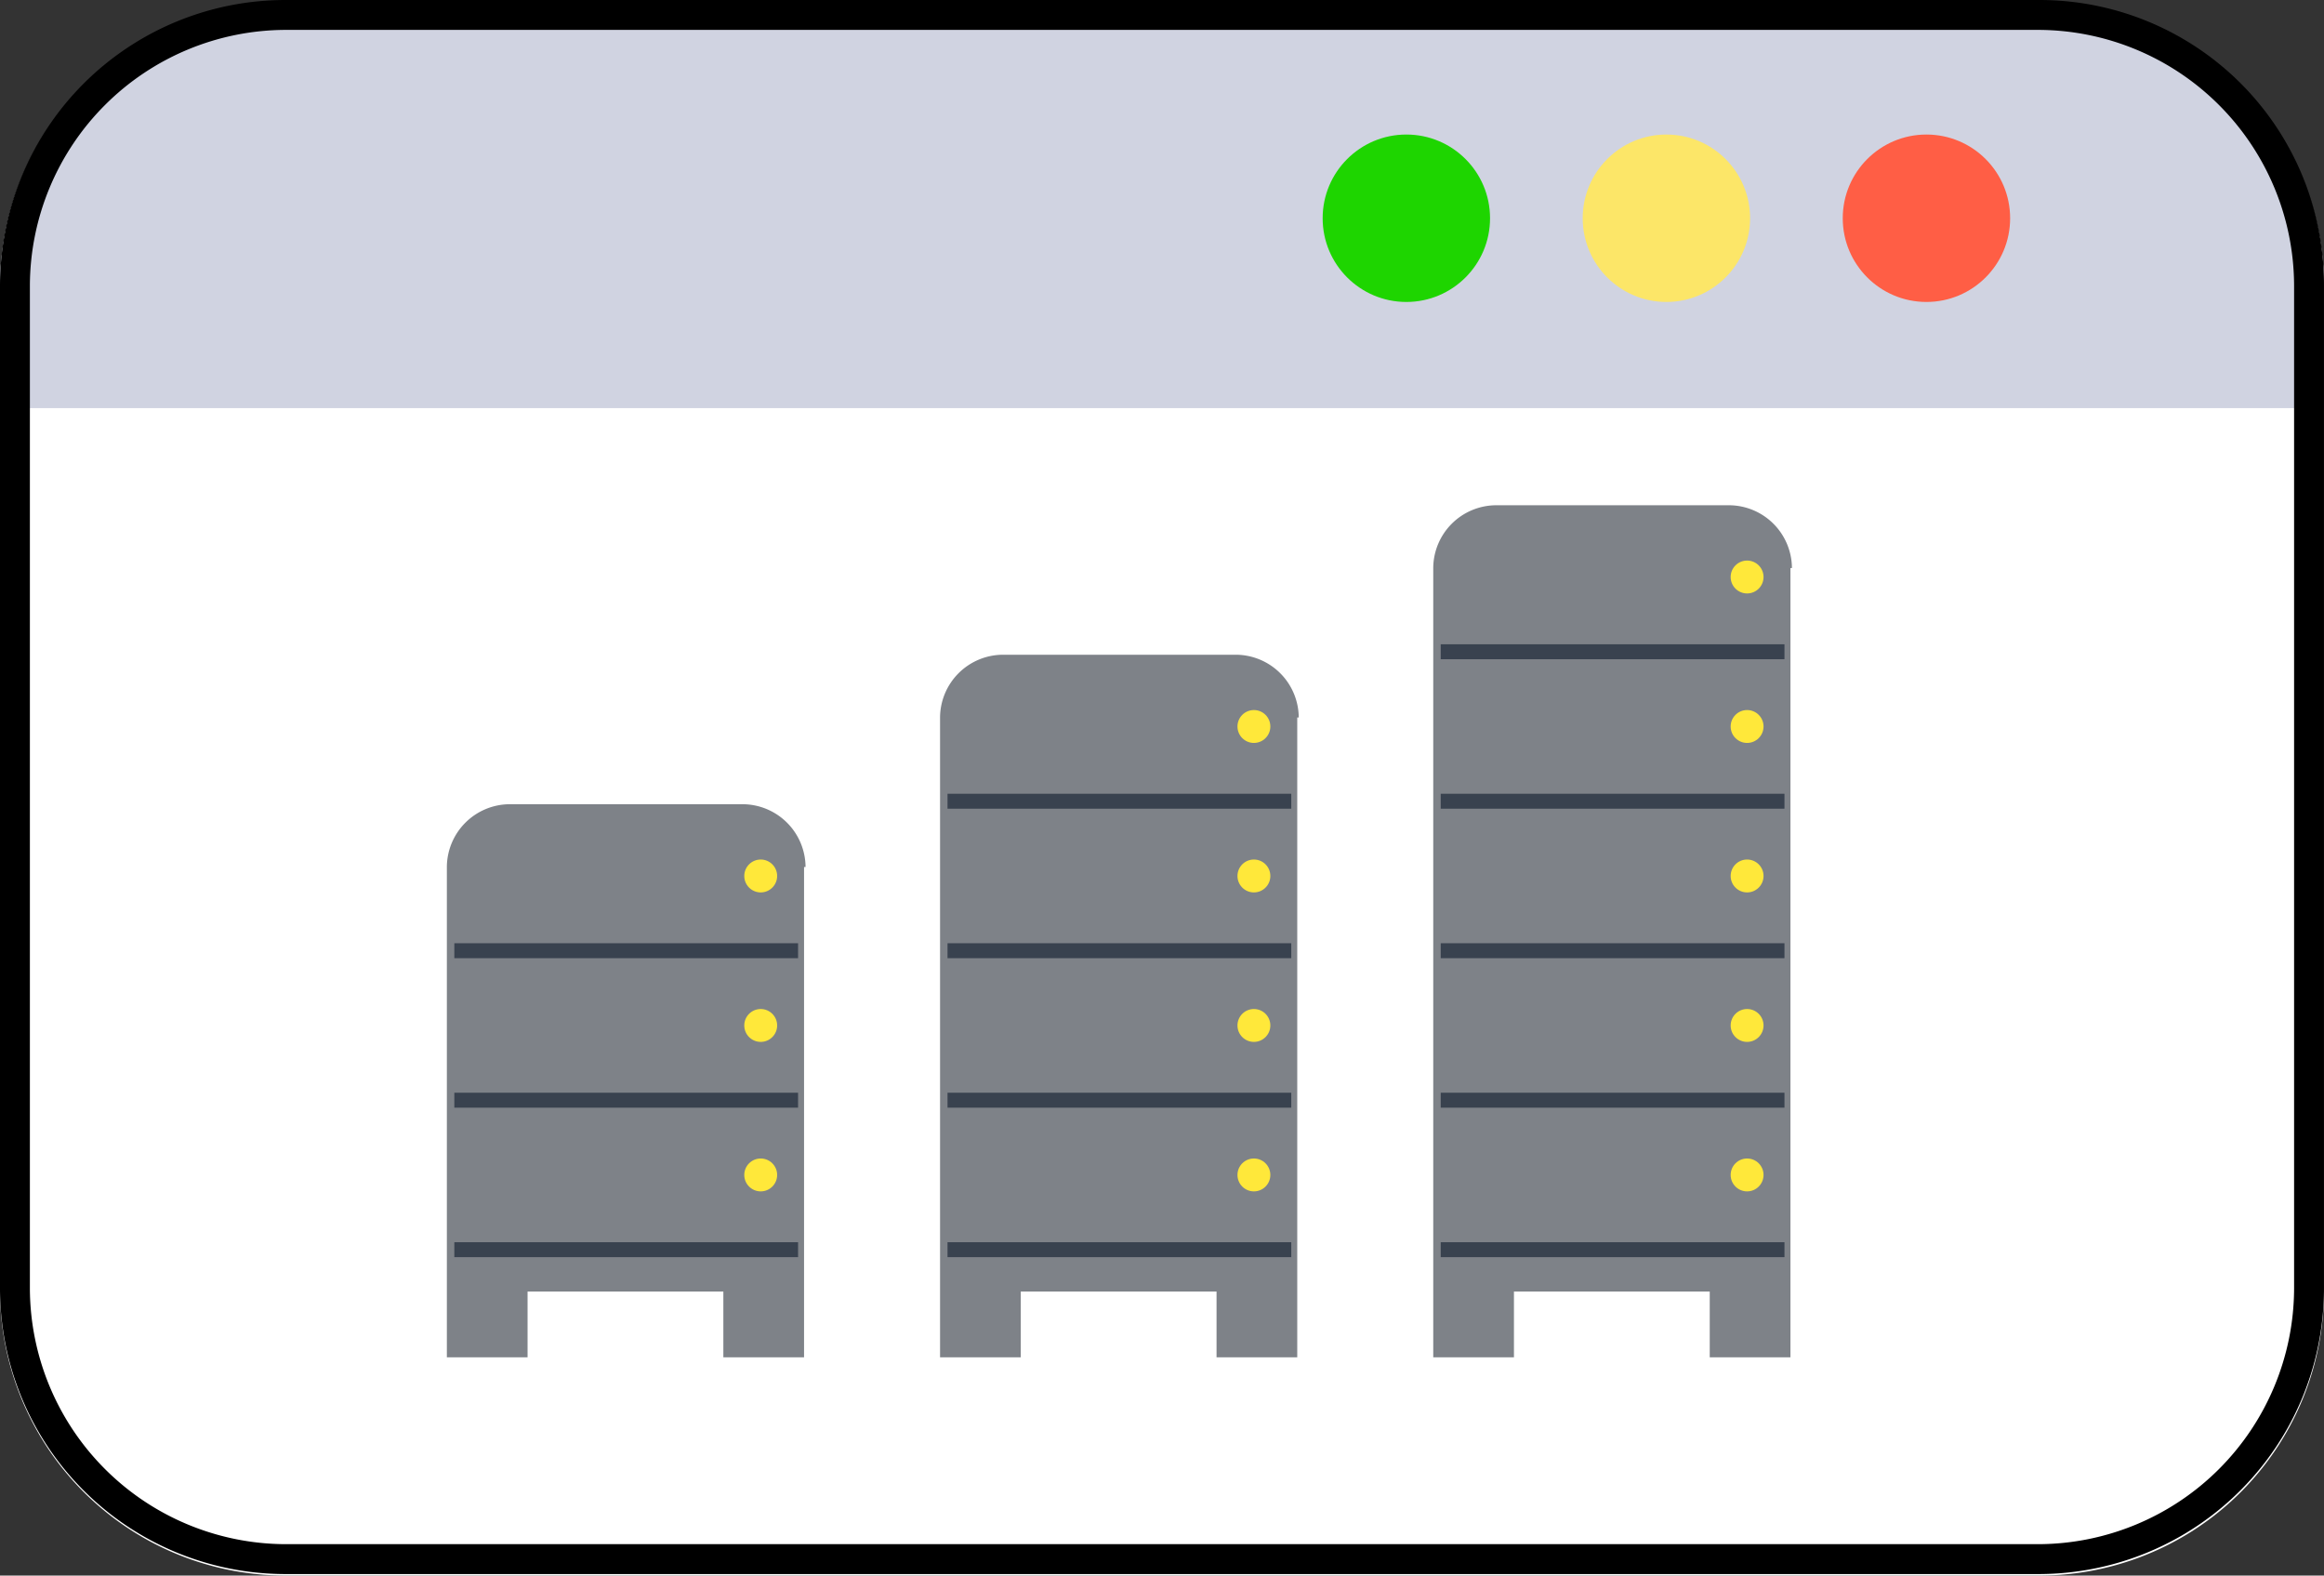 <svg xmlns="http://www.w3.org/2000/svg" width="155.501" height="105.4" viewBox="0 0 155.501 105.4">
  <rect x="0" y="0" width="155.501" height="105.4" fill="#333333" stroke="none"/>
  <g id="Group_2212" data-name="Group 2212" transform="translate(-1928.6 -56.9)">
    <g id="Group_2211" data-name="Group 2211">
      <g id="Group_2195" data-name="Group 2195" transform="translate(1449 -343)">
        <path id="Path_37442" data-name="Path 37442" d="M616,505.3H498.7a19.1,19.1,0,0,1-19.1-19.1V419.1A19.1,19.1,0,0,1,498.7,400H616a19.1,19.1,0,0,1,19.1,19.1v67.1A19.034,19.034,0,0,1,616,505.3Z" fill="#fff"/>
        <path id="Path_37443" data-name="Path 37443" d="M479.6,427.2v-8.1A19.1,19.1,0,0,1,498.7,400H616a19.1,19.1,0,0,1,19.1,19.1v8.1" fill="#d0d3e1"/>
        <circle id="Ellipse_7685" data-name="Ellipse 7685" cx="5.6" cy="5.6" r="5.6" transform="translate(568.1 408.9)" fill="#1ed500"/>
        <circle id="Ellipse_7686" data-name="Ellipse 7686" cx="5.6" cy="5.6" r="5.6" transform="translate(585.5 408.9)" fill="#fce668"/>
        <circle id="Ellipse_7687" data-name="Ellipse 7687" cx="5.6" cy="5.6" r="5.6" transform="translate(602.9 408.9)" fill="#ff5e45"/>
        <g id="Group_2190" data-name="Group 2190">
          <g id="Group_2189" data-name="Group 2189">
            <path id="Path_37444" data-name="Path 37444" d="M533.5,457.9a4.225,4.225,0,0,0-4.2-4.2H513.7a4.225,4.225,0,0,0-4.2,4.2v32.8h5.4v-4.4H528v4.4h5.4V457.9Z" fill="#7e8288"/>
          </g>
          <rect id="Rectangle_3130" data-name="Rectangle 3130" width="23" height="1" transform="translate(510 483)" fill="#39424f"/>
          <rect id="Rectangle_3131" data-name="Rectangle 3131" width="23" height="1" transform="translate(510 473)" fill="#39424f"/>
          <rect id="Rectangle_3132" data-name="Rectangle 3132" width="23" height="1" transform="translate(510 463)" fill="#39424f"/>
          <circle id="Ellipse_7688" data-name="Ellipse 7688" cx="1.1" cy="1.1" r="1.1" transform="translate(529.4 477.4)" fill="#ffe83a"/>
          <circle id="Ellipse_7689" data-name="Ellipse 7689" cx="1.1" cy="1.1" r="1.1" transform="translate(529.4 467.4)" fill="#ffe83a"/>
          <circle id="Ellipse_7690" data-name="Ellipse 7690" cx="1.1" cy="1.1" r="1.1" transform="translate(529.4 457.4)" fill="#ffe83a"/>
        </g>
        <g id="Group_2192" data-name="Group 2192">
          <g id="Group_2191" data-name="Group 2191">
            <path id="Path_37445" data-name="Path 37445" d="M566.5,447.9a4.225,4.225,0,0,0-4.2-4.2H546.7a4.225,4.225,0,0,0-4.2,4.2v42.8h5.4v-4.4H561v4.4h5.4V447.9Z" fill="#7e8288"/>
          </g>
          <rect id="Rectangle_3133" data-name="Rectangle 3133" width="23" height="1" transform="translate(543 483)" fill="#39424f"/>
          <rect id="Rectangle_3134" data-name="Rectangle 3134" width="23" height="1" transform="translate(543 473)" fill="#39424f"/>
          <rect id="Rectangle_3135" data-name="Rectangle 3135" width="23" height="1" transform="translate(543 463)" fill="#39424f"/>
          <rect id="Rectangle_3136" data-name="Rectangle 3136" width="23" height="1" transform="translate(543 453)" fill="#39424f"/>
          <circle id="Ellipse_7691" data-name="Ellipse 7691" cx="1.1" cy="1.1" r="1.1" transform="translate(562.4 477.4)" fill="#ffe83a"/>
          <circle id="Ellipse_7692" data-name="Ellipse 7692" cx="1.1" cy="1.1" r="1.1" transform="translate(562.4 467.4)" fill="#ffe83a"/>
          <circle id="Ellipse_7693" data-name="Ellipse 7693" cx="1.1" cy="1.1" r="1.1" transform="translate(562.4 457.4)" fill="#ffe83a"/>
          <circle id="Ellipse_7694" data-name="Ellipse 7694" cx="1.1" cy="1.1" r="1.1" transform="translate(562.4 447.4)" fill="#ffe83a"/>
        </g>
        <g id="Group_2194" data-name="Group 2194">
          <g id="Group_2193" data-name="Group 2193">
            <path id="Path_37446" data-name="Path 37446" d="M599.5,437.9a4.225,4.225,0,0,0-4.2-4.2H579.7a4.225,4.225,0,0,0-4.2,4.2v52.8h5.4v-4.4H594v4.4h5.4V437.9Z" fill="#7e8288"/>
          </g>
          <rect id="Rectangle_3137" data-name="Rectangle 3137" width="23" height="1" transform="translate(576 483)" fill="#39424f"/>
          <rect id="Rectangle_3138" data-name="Rectangle 3138" width="23" height="1" transform="translate(576 473)" fill="#39424f"/>
          <rect id="Rectangle_3139" data-name="Rectangle 3139" width="23" height="1" transform="translate(576 463)" fill="#39424f"/>
          <rect id="Rectangle_3140" data-name="Rectangle 3140" width="23" height="1" transform="translate(576 453)" fill="#39424f"/>
          <rect id="Rectangle_3141" data-name="Rectangle 3141" width="23" height="1" transform="translate(576 443)" fill="#39424f"/>
          <circle id="Ellipse_7695" data-name="Ellipse 7695" cx="1.1" cy="1.1" r="1.1" transform="translate(595.4 477.4)" fill="#ffe83a"/>
          <circle id="Ellipse_7696" data-name="Ellipse 7696" cx="1.1" cy="1.1" r="1.1" transform="translate(595.4 467.4)" fill="#ffe83a"/>
          <circle id="Ellipse_7697" data-name="Ellipse 7697" cx="1.1" cy="1.1" r="1.1" transform="translate(595.4 457.4)" fill="#ffe83a"/>
          <circle id="Ellipse_7698" data-name="Ellipse 7698" cx="1.1" cy="1.1" r="1.1" transform="translate(595.4 447.4)" fill="#ffe83a"/>
          <circle id="Ellipse_7699" data-name="Ellipse 7699" cx="1.1" cy="1.1" r="1.1" transform="translate(595.4 437.4)" fill="#ffe83a"/>
        </g>
        <path id="Path_37447" data-name="Path 37447" d="M616,401.9A17.157,17.157,0,0,1,633.1,419v67.1A17.157,17.157,0,0,1,616,503.2H498.7a17.157,17.157,0,0,1-17.1-17.1V419a17.157,17.157,0,0,1,17.1-17.1H616m0-2H498.7A19.1,19.1,0,0,0,479.6,419v67.1a19.1,19.1,0,0,0,19.1,19.1H616a19.1,19.1,0,0,0,19.1-19.1V419A19.034,19.034,0,0,0,616,399.9Z"/>
      </g>
    </g>
  </g>
</svg>
